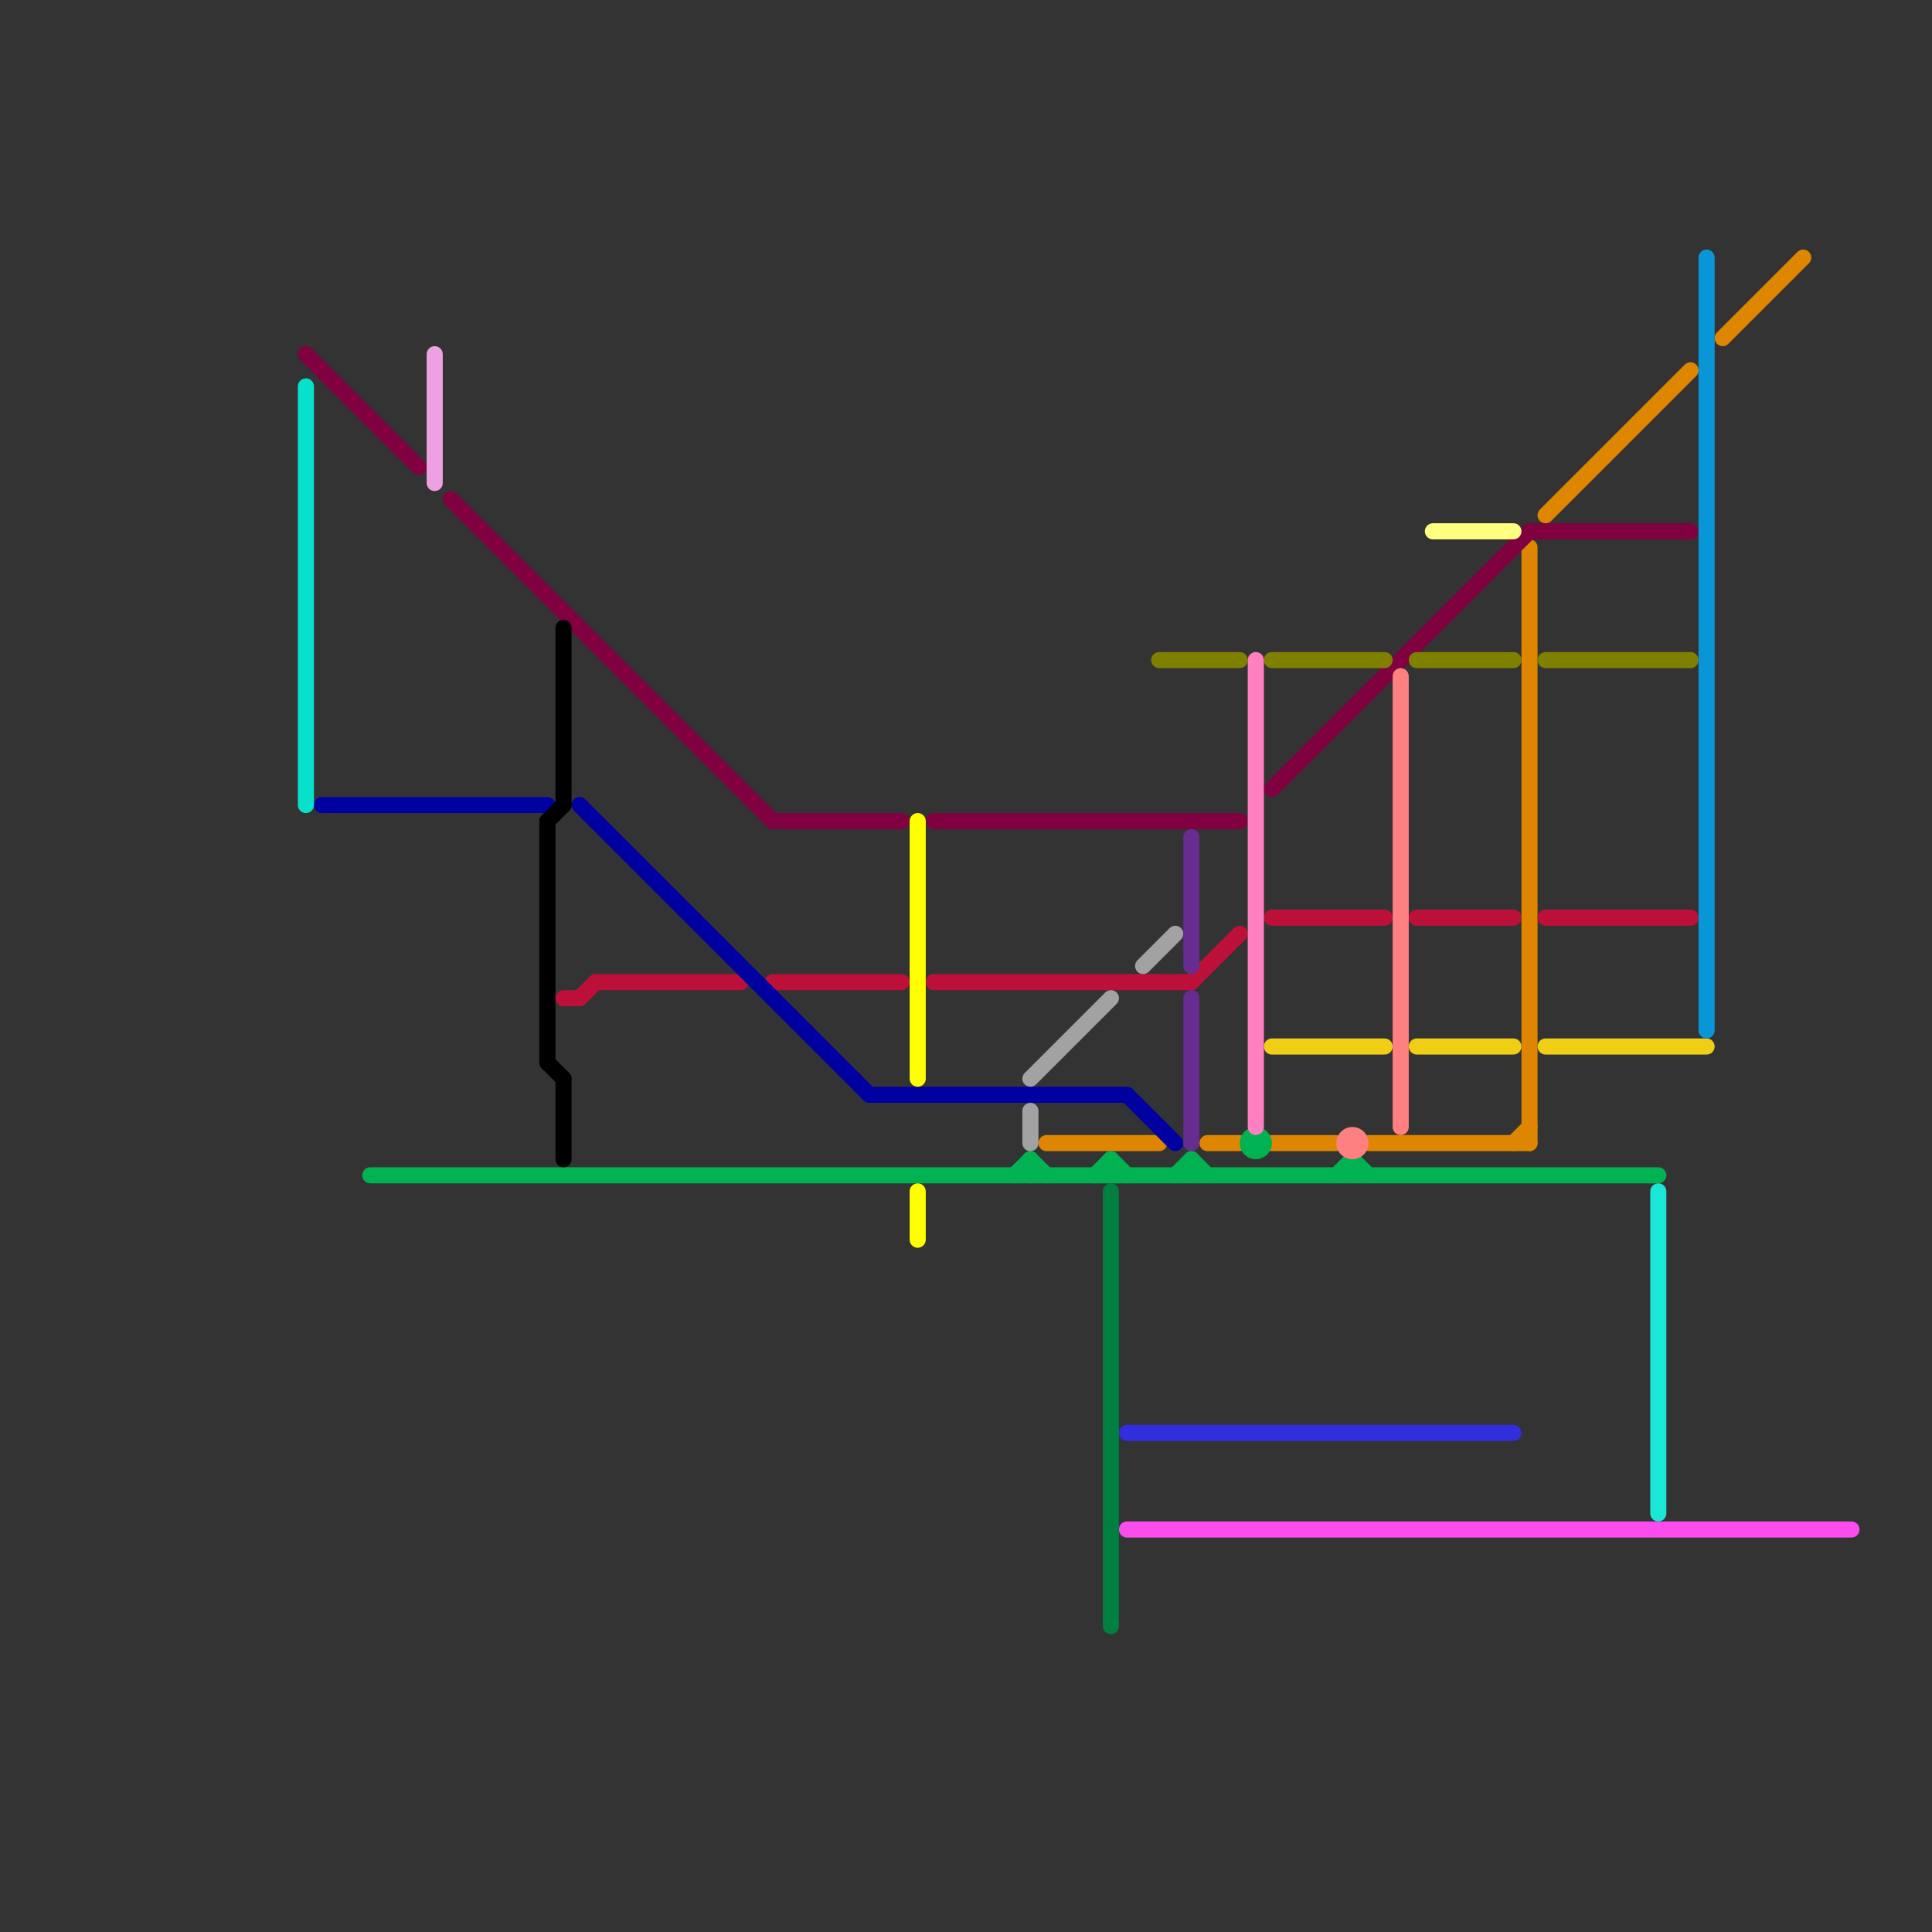 
<svg version="1.1" xmlns="http://www.w3.org/2000/svg" viewBox="0 0 120 120">
<rect x="0" y="0" width="120" height="120" fill="#333333" stroke="none"/>
<style>text { font: 1px Helvetica; font-weight: 600; white-space: pre; dominant-baseline: central; } line { stroke-width: 1; fill: none; stroke-linecap: round; stroke-linejoin: round; } .c0 { stroke: #df8600 } .c1 { stroke: #800040 } .c2 { stroke: #808000 } .c3 { stroke: #bd1038 } .c4 { stroke: #f0ce15 } .c5 { stroke: #00b251 } .c6 { stroke: #fb4ded } .c7 { stroke: #1ae7d5 } .c8 { stroke: #0896d7 } .c9 { stroke: #06e1cc } .c10 { stroke: #0000a0 } .c11 { stroke: #eda1e3 } .c12 { stroke: #000000 } .c13 { stroke: #ffff00 } .c14 { stroke: #a2a2a2 } .c15 { stroke: #008040 } .c16 { stroke: #302edd } .c17 { stroke: #662c90 } .c18 { stroke: #ff80c0 } .c19 { stroke: #ff8080 } .c20 { stroke: #ffff80 }</style><defs><g id="wm-xf"><circle r="1.2" fill="#000"/><circle r="0.9" fill="#fff"/><circle r="0.6" fill="#000"/><circle r="0.3" fill="#fff"/></g><g id="wm"><circle r="0.6" fill="#000"/><circle r="0.3" fill="#fff"/></g></defs><line class="c0" x1="79" y1="71" x2="83" y2="71"/><line class="c0" x1="85" y1="71" x2="95" y2="71"/><line class="c0" x1="94" y1="71" x2="95" y2="70"/><line class="c0" x1="95" y1="34" x2="95" y2="71"/><line class="c0" x1="65" y1="71" x2="72" y2="71"/><line class="c0" x1="107" y1="21" x2="112" y2="16"/><line class="c0" x1="75" y1="71" x2="77" y2="71"/><line class="c0" x1="96" y1="32" x2="105" y2="23"/><line class="c1" x1="79" y1="49" x2="95" y2="33"/><line class="c1" x1="95" y1="33" x2="105" y2="33"/><line class="c1" x1="48" y1="51" x2="56" y2="51"/><line class="c1" x1="58" y1="51" x2="77" y2="51"/><line class="c1" x1="28" y1="31" x2="48" y2="51"/><line class="c1" x1="19" y1="22" x2="26" y2="29"/><line class="c2" x1="79" y1="41" x2="86" y2="41"/><line class="c2" x1="96" y1="41" x2="105" y2="41"/><line class="c2" x1="88" y1="41" x2="94" y2="41"/><line class="c2" x1="72" y1="41" x2="77" y2="41"/><line class="c3" x1="37" y1="61" x2="46" y2="61"/><line class="c3" x1="36" y1="62" x2="37" y2="61"/><line class="c3" x1="48" y1="61" x2="56" y2="61"/><line class="c3" x1="74" y1="61" x2="77" y2="58"/><line class="c3" x1="96" y1="57" x2="105" y2="57"/><line class="c3" x1="35" y1="62" x2="36" y2="62"/><line class="c3" x1="79" y1="57" x2="86" y2="57"/><line class="c3" x1="58" y1="61" x2="74" y2="61"/><line class="c3" x1="88" y1="57" x2="94" y2="57"/><line class="c4" x1="79" y1="65" x2="86" y2="65"/><line class="c4" x1="88" y1="65" x2="94" y2="65"/><line class="c4" x1="96" y1="65" x2="106" y2="65"/><line class="c5" x1="69" y1="72" x2="69" y2="73"/><line class="c5" x1="84" y1="72" x2="84" y2="73"/><line class="c5" x1="73" y1="73" x2="74" y2="72"/><line class="c5" x1="23" y1="73" x2="103" y2="73"/><line class="c5" x1="84" y1="72" x2="85" y2="73"/><line class="c5" x1="74" y1="72" x2="74" y2="73"/><line class="c5" x1="64" y1="72" x2="64" y2="73"/><line class="c5" x1="63" y1="73" x2="64" y2="72"/><line class="c5" x1="74" y1="72" x2="75" y2="73"/><line class="c5" x1="69" y1="72" x2="70" y2="73"/><line class="c5" x1="68" y1="73" x2="69" y2="72"/><line class="c5" x1="83" y1="73" x2="84" y2="72"/><line class="c5" x1="64" y1="72" x2="65" y2="73"/><circle cx="78" cy="71" r="1" fill="#00b251" /><line class="c6" x1="70" y1="95" x2="115" y2="95"/><line class="c7" x1="103" y1="74" x2="103" y2="94"/><line class="c8" x1="106" y1="16" x2="106" y2="64"/><line class="c9" x1="19" y1="24" x2="19" y2="50"/><line class="c10" x1="20" y1="50" x2="34" y2="50"/><line class="c10" x1="54" y1="68" x2="70" y2="68"/><line class="c10" x1="70" y1="68" x2="73" y2="71"/><line class="c10" x1="36" y1="50" x2="54" y2="68"/><line class="c11" x1="27" y1="22" x2="27" y2="30"/><line class="c12" x1="34" y1="51" x2="34" y2="66"/><line class="c12" x1="35" y1="39" x2="35" y2="50"/><line class="c12" x1="35" y1="67" x2="35" y2="72"/><line class="c12" x1="34" y1="51" x2="35" y2="50"/><line class="c12" x1="34" y1="66" x2="35" y2="67"/><line class="c13" x1="57" y1="51" x2="57" y2="67"/><line class="c13" x1="57" y1="74" x2="57" y2="77"/><line class="c14" x1="64" y1="67" x2="69" y2="62"/><line class="c14" x1="64" y1="69" x2="64" y2="71"/><line class="c14" x1="71" y1="60" x2="73" y2="58"/><line class="c15" x1="69" y1="74" x2="69" y2="101"/><line class="c16" x1="70" y1="89" x2="94" y2="89"/><line class="c17" x1="74" y1="62" x2="74" y2="71"/><line class="c17" x1="74" y1="52" x2="74" y2="60"/><line class="c18" x1="78" y1="41" x2="78" y2="70"/><line class="c19" x1="87" y1="42" x2="87" y2="70"/><circle cx="84" cy="71" r="1" fill="#ff8080" /><line class="c20" x1="89" y1="33" x2="94" y2="33"/>
</svg>
